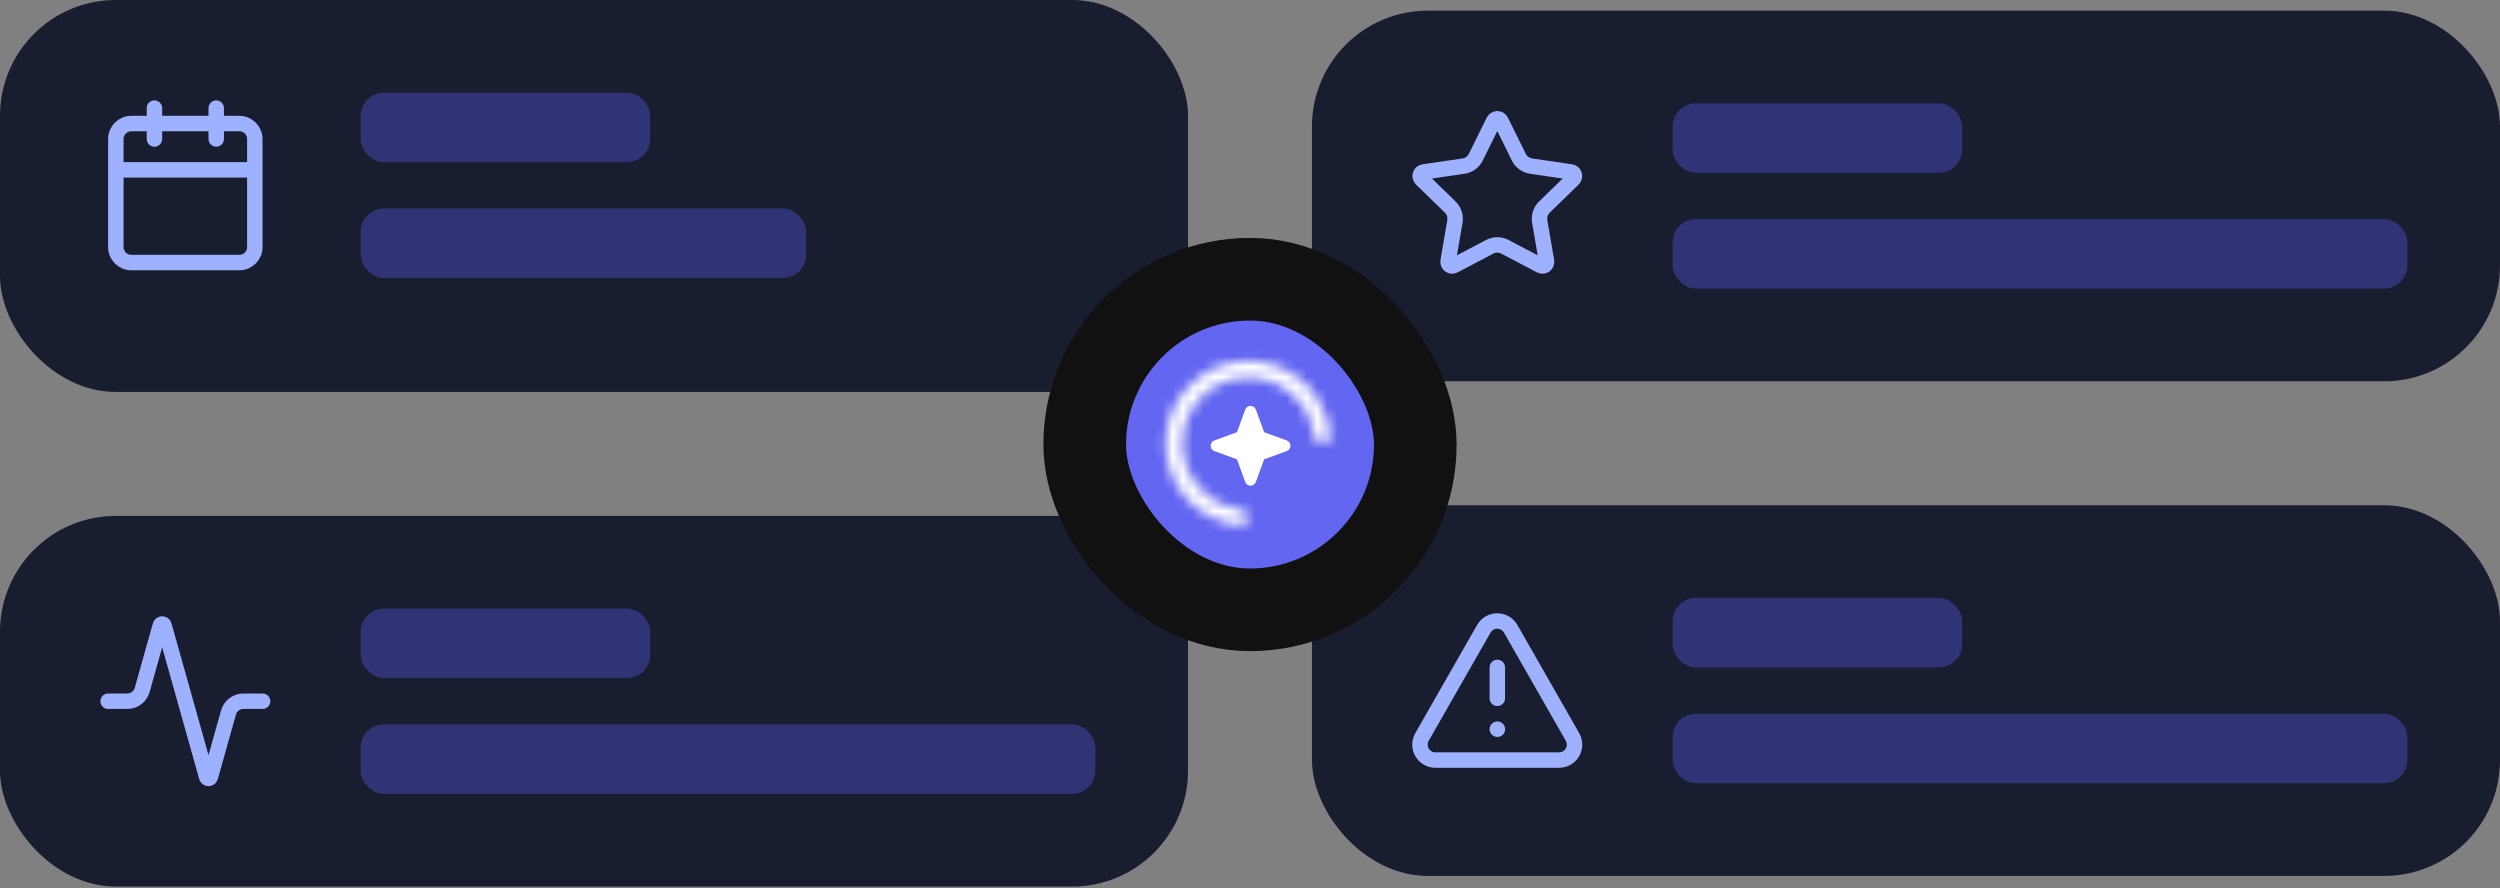 <svg width="242" height="86" viewBox="0 0 242 86" fill="none" xmlns="http://www.w3.org/2000/svg">
<rect x="0" y="0" width="242" height="86" fill="#808080" stroke="none"/>
<rect width="115" height="37.939" rx="11.212" fill="#191D30"/>
<g clip-path="url(#clip0_433_3867)">
<path d="M14.95 10.465V13.455M20.93 10.465V13.455M11.213 16.445H24.667M12.708 11.96H23.172C23.998 11.96 24.667 12.629 24.667 13.455V23.919C24.667 24.745 23.998 25.414 23.172 25.414H12.708C11.882 25.414 11.213 24.745 11.213 23.919V13.455C11.213 12.629 11.882 11.96 12.708 11.96Z" stroke="#9EB1FF" stroke-width="1.495" stroke-linecap="round" stroke-linejoin="round"/>
</g>
<rect x="34.909" y="8.97" width="28.03" height="6.727" rx="2.242" fill="#303374"/>
<rect x="34.909" y="20.182" width="43.121" height="6.727" rx="2.242" fill="#303374"/>
<rect y="49.94" width="115" height="35.879" rx="11.212" fill="#191D30"/>
<g clip-path="url(#clip1_433_3867)">
<path d="M25.416 67.879H23.563C23.236 67.878 22.918 67.984 22.657 68.181C22.397 68.378 22.208 68.655 22.12 68.97L20.363 75.219C20.352 75.258 20.328 75.292 20.296 75.316C20.264 75.34 20.224 75.353 20.184 75.353C20.143 75.353 20.104 75.34 20.072 75.316C20.04 75.292 20.016 75.258 20.005 75.219L15.879 60.538C15.867 60.499 15.844 60.465 15.811 60.441C15.779 60.417 15.74 60.404 15.699 60.404C15.659 60.404 15.619 60.417 15.587 60.441C15.555 60.465 15.531 60.499 15.52 60.538L13.763 66.787C13.675 67.101 13.488 67.377 13.229 67.574C12.97 67.771 12.653 67.878 12.328 67.879H10.467" stroke="#9EB1FF" stroke-width="1.495" stroke-linecap="round" stroke-linejoin="round"/>
</g>
<rect x="34.909" y="58.909" width="28.03" height="6.727" rx="2.242" fill="#303374"/>
<rect x="34.909" y="70.121" width="71.121" height="6.727" rx="2.242" fill="#303374"/>
<rect x="127" y="1.03" width="115" height="35.879" rx="11.212" fill="#191D30"/>
<g clip-path="url(#clip2_433_3867)">
<path d="M144.585 11.716C144.618 11.649 144.668 11.594 144.731 11.555C144.794 11.516 144.866 11.495 144.94 11.495C145.014 11.495 145.086 11.516 145.149 11.555C145.212 11.594 145.262 11.649 145.295 11.716L147.022 15.213C147.135 15.443 147.303 15.642 147.511 15.793C147.719 15.944 147.96 16.043 148.214 16.08L152.075 16.645C152.149 16.656 152.217 16.687 152.274 16.734C152.33 16.782 152.372 16.844 152.395 16.915C152.418 16.985 152.421 17.06 152.403 17.132C152.385 17.204 152.348 17.269 152.295 17.321L149.503 20.04C149.318 20.22 149.181 20.441 149.101 20.686C149.021 20.93 149.003 21.191 149.046 21.444L149.705 25.286C149.718 25.359 149.71 25.434 149.682 25.503C149.654 25.572 149.608 25.632 149.548 25.675C149.488 25.719 149.417 25.745 149.342 25.75C149.268 25.755 149.194 25.739 149.129 25.704L145.677 23.89C145.45 23.77 145.196 23.708 144.94 23.708C144.683 23.708 144.43 23.77 144.202 23.89L140.751 25.704C140.686 25.739 140.612 25.755 140.538 25.75C140.464 25.744 140.393 25.718 140.333 25.675C140.273 25.631 140.226 25.572 140.198 25.503C140.171 25.434 140.163 25.359 140.176 25.286L140.834 21.445C140.878 21.191 140.859 20.931 140.779 20.686C140.7 20.441 140.562 20.22 140.377 20.04L137.585 17.322C137.531 17.27 137.494 17.204 137.476 17.133C137.458 17.061 137.46 16.985 137.483 16.914C137.506 16.844 137.548 16.781 137.605 16.733C137.662 16.686 137.731 16.655 137.805 16.644L141.665 16.08C141.92 16.043 142.161 15.945 142.369 15.794C142.577 15.643 142.745 15.443 142.859 15.213L144.585 11.716Z" stroke="#9EB1FF" stroke-width="1.495" stroke-linecap="round" stroke-linejoin="round"/>
</g>
<rect x="161.909" y="10" width="28.03" height="6.727" rx="2.242" fill="#303374"/>
<rect x="161.909" y="21.212" width="71.121" height="6.727" rx="2.242" fill="#303374"/>
<rect x="127" y="48.909" width="115" height="35.879" rx="11.212" fill="#191D30"/>
<g clip-path="url(#clip3_433_3867)">
<path d="M144.941 64.606V67.596M144.941 70.586H144.949M152.214 71.333L146.234 60.869C146.104 60.639 145.915 60.447 145.686 60.314C145.458 60.181 145.198 60.111 144.934 60.111C144.669 60.111 144.41 60.181 144.181 60.314C143.953 60.447 143.764 60.639 143.633 60.869L137.653 71.333C137.522 71.562 137.453 71.821 137.453 72.084C137.454 72.348 137.524 72.606 137.657 72.834C137.79 73.062 137.98 73.25 138.209 73.381C138.438 73.511 138.698 73.578 138.962 73.576H150.921C151.183 73.576 151.441 73.506 151.668 73.375C151.895 73.244 152.084 73.055 152.215 72.828C152.346 72.6 152.415 72.343 152.415 72.08C152.414 71.818 152.345 71.561 152.214 71.333Z" stroke="#9EB1FF" stroke-width="1.495" stroke-linecap="round" stroke-linejoin="round"/>
</g>
<rect x="161.909" y="57.879" width="28.03" height="6.727" rx="2.242" fill="#303374"/>
<rect x="161.909" y="69.091" width="71.121" height="6.727" rx="2.242" fill="#303374"/>
<rect x="105" y="27.03" width="32" height="32" rx="16" fill="#6366F1"/>
<rect x="105" y="27.03" width="32" height="32" rx="16" stroke="#111111" stroke-width="8"/>
<g clip-path="url(#clip4_433_3867)">
<path d="M124.915 43.151C124.916 43.264 124.882 43.374 124.817 43.467C124.752 43.56 124.66 43.63 124.553 43.668L122.366 44.464L121.57 46.651C121.531 46.756 121.461 46.847 121.368 46.912C121.276 46.976 121.166 47.011 121.053 47.011C120.94 47.011 120.831 46.976 120.738 46.912C120.646 46.847 120.575 46.756 120.536 46.651L119.741 44.463L117.553 43.668C117.448 43.629 117.356 43.558 117.292 43.466C117.228 43.373 117.193 43.263 117.193 43.151C117.193 43.038 117.228 42.928 117.292 42.836C117.356 42.743 117.448 42.673 117.553 42.633L119.741 41.838L120.536 39.651C120.575 39.545 120.646 39.454 120.738 39.39C120.831 39.325 120.94 39.291 121.053 39.291C121.166 39.291 121.276 39.325 121.368 39.39C121.461 39.454 121.531 39.545 121.57 39.651L122.366 41.838L124.553 42.633C124.66 42.671 124.752 42.742 124.817 42.834C124.882 42.927 124.916 43.038 124.915 43.151Z" fill="white"/>
</g>
<mask id="path-19-inside-1_433_3867" fill="white">
<path d="M128.031 42.929C128.473 42.929 128.835 42.57 128.791 42.13C128.661 40.83 128.213 39.578 127.483 38.485C126.604 37.169 125.354 36.144 123.893 35.538C122.431 34.933 120.822 34.774 119.27 35.083C117.718 35.392 116.293 36.154 115.174 37.272C114.055 38.391 113.293 39.817 112.985 41.368C112.676 42.92 112.835 44.529 113.44 45.991C114.046 47.453 115.071 48.702 116.386 49.581C117.48 50.311 118.732 50.759 120.032 50.889C120.472 50.933 120.831 50.571 120.831 50.129V50.129C120.831 49.687 120.471 49.334 120.033 49.279C119.05 49.156 118.105 48.805 117.275 48.251C116.223 47.547 115.403 46.548 114.918 45.378C114.434 44.209 114.307 42.922 114.554 41.681C114.801 40.439 115.411 39.299 116.306 38.404C117.201 37.509 118.341 36.899 119.582 36.652C120.824 36.405 122.111 36.532 123.28 37.016C124.45 37.501 125.449 38.321 126.152 39.373C126.707 40.203 127.058 41.148 127.181 42.131C127.236 42.57 127.589 42.929 128.031 42.929V42.929Z"/>
</mask>
<path d="M128.031 42.929C128.473 42.929 128.835 42.57 128.791 42.13C128.661 40.83 128.213 39.578 127.483 38.485C126.604 37.169 125.354 36.144 123.893 35.538C122.431 34.933 120.822 34.774 119.27 35.083C117.718 35.392 116.293 36.154 115.174 37.272C114.055 38.391 113.293 39.817 112.985 41.368C112.676 42.92 112.835 44.529 113.44 45.991C114.046 47.453 115.071 48.702 116.386 49.581C117.48 50.311 118.732 50.759 120.032 50.889C120.472 50.933 120.831 50.571 120.831 50.129V50.129C120.831 49.687 120.471 49.334 120.033 49.279C119.05 49.156 118.105 48.805 117.275 48.251C116.223 47.547 115.403 46.548 114.918 45.378C114.434 44.209 114.307 42.922 114.554 41.681C114.801 40.439 115.411 39.299 116.306 38.404C117.201 37.509 118.341 36.899 119.582 36.652C120.824 36.405 122.111 36.532 123.28 37.016C124.45 37.501 125.449 38.321 126.152 39.373C126.707 40.203 127.058 41.148 127.181 42.131C127.236 42.57 127.589 42.929 128.031 42.929V42.929Z" fill="white" stroke="white" stroke-width="2.207" mask="url(#path-19-inside-1_433_3867)"/>
<defs>
<clipPath id="clip0_433_3867">
<rect width="17.939" height="17.939" fill="white" transform="translate(8.97 8.97)"/>
</clipPath>
<clipPath id="clip1_433_3867">
<rect width="17.939" height="17.939" fill="white" transform="translate(8.97 58.909)"/>
</clipPath>
<clipPath id="clip2_433_3867">
<rect width="17.939" height="17.939" fill="white" transform="translate(135.97 10)"/>
</clipPath>
<clipPath id="clip3_433_3867">
<rect width="17.939" height="17.939" fill="white" transform="translate(135.97 57.879)"/>
</clipPath>
<clipPath id="clip4_433_3867">
<rect width="8.828" height="8.828" fill="white" transform="translate(116.57 38.668)"/>
</clipPath>
</defs>
</svg>
